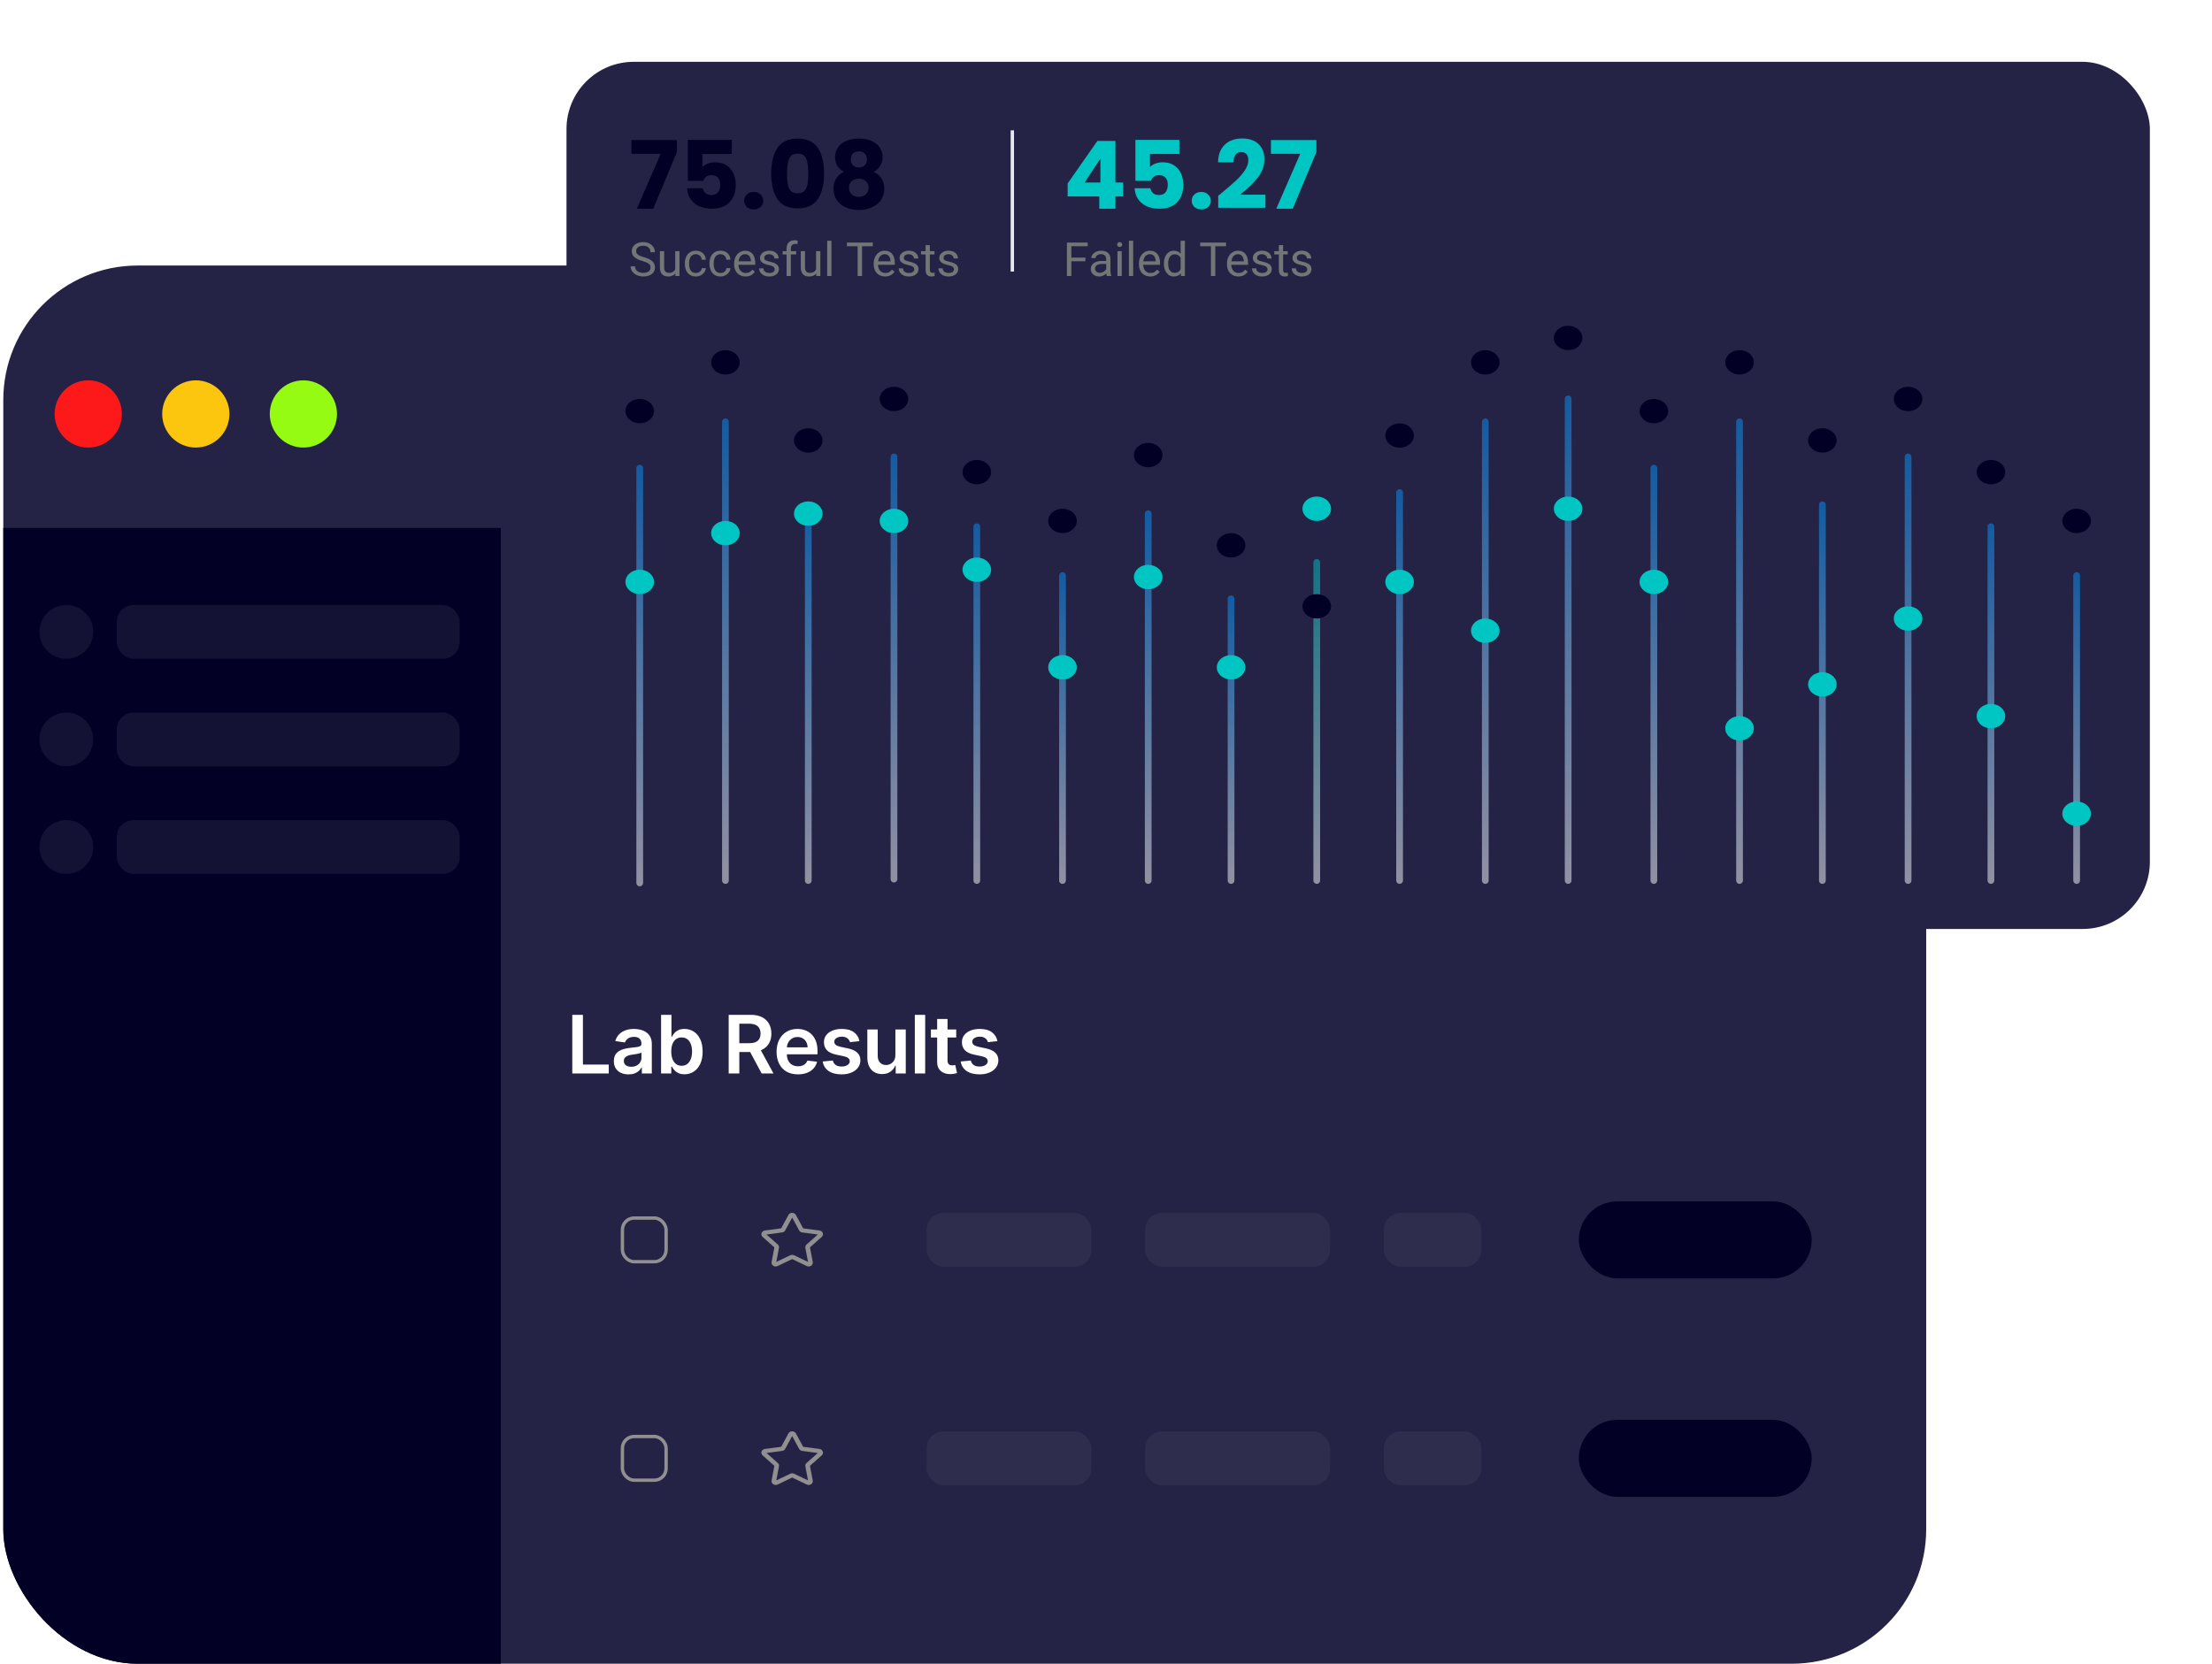 <svg width="658" height="495" viewBox="0 0 658 495" fill="none" xmlns="http://www.w3.org/2000/svg">
<g clip-path="url(#clip0_2079_18154)">
<rect x="0.98" y="78.999" width="572" height="416" rx="40" fill="#252345"/>
<circle cx="26.246" cy="123.16" r="10" fill="#FD1919"/>
<circle cx="58.246" cy="123.16" r="10" fill="#FBC60D"/>
<circle cx="90.246" cy="123.16" r="10" fill="#95FB13"/>
<rect x="-0.52" y="157.082" width="149.5" height="337.918" fill="#020024"/>
<circle cx="19.73" cy="188" r="8" fill="#252345" fill-opacity="0.5"/>
<rect x="34.73" y="180" width="102" height="16" rx="5" fill="#252345" fill-opacity="0.5"/>
<circle cx="19.73" cy="220" r="8" fill="#252345" fill-opacity="0.5"/>
<rect x="34.73" y="212" width="102" height="16" rx="5" fill="#252345" fill-opacity="0.5"/>
<circle cx="19.73" cy="252" r="8" fill="#252345" fill-opacity="0.5"/>
<rect x="34.73" y="244" width="102" height="16" rx="5" fill="#252345" fill-opacity="0.5"/>
<path d="M170.237 319.392V301.938H173.399V316.742H181.087V319.392H170.237ZM186.982 319.656C186.152 319.656 185.405 319.509 184.74 319.213C184.081 318.912 183.558 318.469 183.172 317.884C182.791 317.298 182.601 316.577 182.601 315.719C182.601 314.98 182.737 314.369 183.01 313.886C183.283 313.403 183.655 313.017 184.127 312.727C184.598 312.438 185.129 312.219 185.72 312.071C186.317 311.918 186.933 311.807 187.57 311.739C188.337 311.659 188.959 311.588 189.436 311.526C189.913 311.457 190.26 311.355 190.476 311.219C190.698 311.077 190.808 310.858 190.808 310.563V310.511C190.808 309.869 190.618 309.372 190.237 309.02C189.857 308.668 189.308 308.492 188.592 308.492C187.837 308.492 187.237 308.656 186.794 308.986C186.357 309.315 186.061 309.705 185.908 310.153L183.027 309.744C183.254 308.949 183.629 308.284 184.152 307.75C184.675 307.21 185.314 306.807 186.07 306.54C186.825 306.267 187.661 306.131 188.575 306.131C189.206 306.131 189.834 306.205 190.459 306.352C191.084 306.5 191.655 306.744 192.172 307.085C192.689 307.42 193.104 307.878 193.416 308.457C193.734 309.037 193.894 309.761 193.894 310.631V319.392H190.928V317.594H190.825C190.638 317.957 190.374 318.298 190.033 318.617C189.698 318.929 189.274 319.182 188.763 319.375C188.257 319.563 187.663 319.656 186.982 319.656ZM187.783 317.389C188.402 317.389 188.939 317.267 189.394 317.023C189.848 316.773 190.198 316.443 190.442 316.034C190.692 315.625 190.817 315.179 190.817 314.696V313.153C190.72 313.233 190.556 313.307 190.323 313.375C190.095 313.443 189.84 313.503 189.556 313.554C189.271 313.605 188.99 313.651 188.712 313.69C188.433 313.73 188.192 313.764 187.987 313.793C187.527 313.855 187.115 313.957 186.752 314.099C186.388 314.242 186.101 314.44 185.891 314.696C185.681 314.946 185.575 315.27 185.575 315.668C185.575 316.236 185.783 316.665 186.198 316.955C186.612 317.244 187.141 317.389 187.783 317.389ZM196.652 319.392V301.938H199.737V308.466H199.865C200.024 308.148 200.249 307.81 200.539 307.452C200.828 307.088 201.22 306.778 201.715 306.523C202.209 306.261 202.84 306.131 203.607 306.131C204.618 306.131 205.53 306.389 206.343 306.906C207.161 307.418 207.808 308.176 208.286 309.182C208.769 310.182 209.01 311.409 209.01 312.864C209.01 314.301 208.774 315.523 208.303 316.528C207.831 317.534 207.189 318.301 206.377 318.83C205.564 319.358 204.644 319.622 203.615 319.622C202.865 319.622 202.243 319.497 201.749 319.247C201.254 318.997 200.857 318.696 200.556 318.344C200.26 317.986 200.03 317.648 199.865 317.33H199.686V319.392H196.652ZM199.678 312.847C199.678 313.693 199.797 314.435 200.036 315.071C200.28 315.707 200.629 316.205 201.084 316.563C201.544 316.915 202.101 317.091 202.754 317.091C203.436 317.091 204.007 316.909 204.468 316.545C204.928 316.176 205.274 315.673 205.507 315.037C205.746 314.395 205.865 313.665 205.865 312.847C205.865 312.034 205.749 311.313 205.516 310.682C205.283 310.051 204.936 309.557 204.476 309.199C204.016 308.841 203.442 308.662 202.754 308.662C202.095 308.662 201.536 308.835 201.076 309.182C200.615 309.528 200.266 310.014 200.027 310.639C199.794 311.264 199.678 312 199.678 312.847ZM216.763 319.392V301.938H223.308C224.649 301.938 225.774 302.17 226.683 302.636C227.598 303.102 228.288 303.756 228.754 304.597C229.226 305.432 229.461 306.406 229.461 307.52C229.461 308.639 229.223 309.611 228.745 310.435C228.274 311.253 227.578 311.886 226.657 312.335C225.737 312.778 224.606 313 223.265 313H218.603V310.375H222.839C223.623 310.375 224.265 310.267 224.765 310.051C225.265 309.83 225.635 309.509 225.873 309.088C226.118 308.662 226.24 308.139 226.24 307.52C226.24 306.901 226.118 306.372 225.873 305.935C225.629 305.492 225.257 305.156 224.757 304.929C224.257 304.696 223.612 304.58 222.822 304.58H219.924V319.392H216.763ZM225.78 311.483L230.101 319.392H226.572L222.328 311.483H225.78ZM237.363 319.648C236.051 319.648 234.917 319.375 233.963 318.83C233.014 318.278 232.284 317.5 231.773 316.494C231.261 315.483 231.006 314.293 231.006 312.923C231.006 311.577 231.261 310.395 231.773 309.378C232.29 308.355 233.011 307.56 233.937 306.992C234.863 306.418 235.952 306.131 237.202 306.131C238.008 306.131 238.77 306.261 239.486 306.523C240.207 306.778 240.844 307.176 241.395 307.716C241.952 308.256 242.389 308.943 242.707 309.778C243.025 310.608 243.185 311.597 243.185 312.744V313.69H232.454V311.611H240.227C240.221 311.02 240.094 310.494 239.844 310.034C239.594 309.568 239.244 309.202 238.795 308.935C238.352 308.668 237.835 308.534 237.244 308.534C236.613 308.534 236.06 308.688 235.582 308.994C235.105 309.295 234.733 309.693 234.466 310.188C234.204 310.676 234.071 311.213 234.065 311.798V313.614C234.065 314.375 234.204 315.028 234.483 315.574C234.761 316.114 235.15 316.528 235.65 316.818C236.15 317.102 236.736 317.244 237.406 317.244C237.855 317.244 238.261 317.182 238.625 317.057C238.988 316.926 239.304 316.736 239.571 316.486C239.838 316.236 240.04 315.926 240.176 315.557L243.057 315.881C242.875 316.642 242.528 317.307 242.017 317.875C241.511 318.438 240.863 318.875 240.074 319.188C239.284 319.494 238.381 319.648 237.363 319.648ZM255.661 309.761L252.849 310.068C252.769 309.784 252.63 309.517 252.431 309.267C252.238 309.017 251.977 308.815 251.647 308.662C251.317 308.509 250.914 308.432 250.437 308.432C249.795 308.432 249.255 308.571 248.817 308.849C248.386 309.128 248.173 309.489 248.178 309.932C248.173 310.313 248.312 310.622 248.596 310.861C248.886 311.099 249.363 311.295 250.028 311.449L252.261 311.926C253.499 312.193 254.42 312.617 255.022 313.196C255.63 313.776 255.937 314.534 255.942 315.472C255.937 316.295 255.695 317.023 255.218 317.653C254.746 318.278 254.09 318.767 253.249 319.119C252.408 319.472 251.442 319.648 250.352 319.648C248.749 319.648 247.459 319.313 246.482 318.642C245.505 317.966 244.923 317.026 244.735 315.821L247.744 315.531C247.88 316.122 248.17 316.568 248.613 316.869C249.056 317.17 249.633 317.321 250.343 317.321C251.076 317.321 251.664 317.17 252.107 316.869C252.556 316.568 252.781 316.196 252.781 315.753C252.781 315.378 252.636 315.068 252.346 314.824C252.062 314.58 251.619 314.392 251.016 314.261L248.783 313.793C247.528 313.531 246.599 313.091 245.996 312.472C245.394 311.847 245.096 311.057 245.102 310.102C245.096 309.295 245.315 308.597 245.758 308.006C246.207 307.409 246.829 306.949 247.624 306.625C248.425 306.295 249.349 306.131 250.394 306.131C251.928 306.131 253.136 306.457 254.016 307.111C254.903 307.764 255.451 308.648 255.661 309.761ZM266.35 313.886V306.301H269.435V319.392H266.444V317.065H266.308C266.012 317.798 265.526 318.398 264.85 318.864C264.18 319.33 263.353 319.563 262.37 319.563C261.512 319.563 260.754 319.372 260.095 318.992C259.441 318.605 258.93 318.045 258.56 317.313C258.191 316.574 258.006 315.682 258.006 314.636V306.301H261.092V314.159C261.092 314.989 261.319 315.648 261.774 316.136C262.228 316.625 262.825 316.869 263.563 316.869C264.018 316.869 264.458 316.759 264.884 316.537C265.31 316.315 265.66 315.986 265.933 315.548C266.211 315.105 266.35 314.551 266.35 313.886ZM275.213 301.938V319.392H272.128V301.938H275.213ZM284.443 306.301V308.688H276.917V306.301H284.443ZM278.775 303.165H281.86V315.455C281.86 315.869 281.923 316.188 282.048 316.409C282.179 316.625 282.349 316.773 282.559 316.852C282.769 316.932 283.002 316.972 283.258 316.972C283.451 316.972 283.627 316.957 283.787 316.929C283.951 316.901 284.076 316.875 284.162 316.852L284.681 319.264C284.517 319.321 284.281 319.384 283.974 319.452C283.673 319.52 283.304 319.56 282.866 319.571C282.093 319.594 281.397 319.477 280.778 319.222C280.159 318.96 279.667 318.557 279.304 318.011C278.946 317.466 278.769 316.784 278.775 315.966V303.165ZM296.702 309.761L293.89 310.068C293.81 309.784 293.671 309.517 293.472 309.267C293.279 309.017 293.017 308.815 292.688 308.662C292.358 308.509 291.955 308.432 291.478 308.432C290.836 308.432 290.296 308.571 289.858 308.849C289.427 309.128 289.213 309.489 289.219 309.932C289.213 310.313 289.353 310.622 289.637 310.861C289.927 311.099 290.404 311.295 291.069 311.449L293.302 311.926C294.54 312.193 295.461 312.617 296.063 313.196C296.671 313.776 296.978 314.534 296.983 315.472C296.978 316.295 296.736 317.023 296.259 317.653C295.787 318.278 295.131 318.767 294.29 319.119C293.449 319.472 292.483 319.648 291.392 319.648C289.79 319.648 288.5 319.313 287.523 318.642C286.546 317.966 285.963 317.026 285.776 315.821L288.785 315.531C288.921 316.122 289.211 316.568 289.654 316.869C290.097 317.17 290.674 317.321 291.384 317.321C292.117 317.321 292.705 317.17 293.148 316.869C293.597 316.568 293.821 316.196 293.821 315.753C293.821 315.378 293.677 315.068 293.387 314.824C293.103 314.58 292.66 314.392 292.057 314.261L289.824 313.793C288.569 313.531 287.64 313.091 287.037 312.472C286.435 311.847 286.137 311.057 286.142 310.102C286.137 309.295 286.356 308.597 286.799 308.006C287.248 307.409 287.87 306.949 288.665 306.625C289.466 306.295 290.39 306.131 291.435 306.131C292.969 306.131 294.177 306.457 295.057 307.111C295.944 307.764 296.492 308.648 296.702 309.761Z" fill="white"/>
<g filter="url(#filter0_dd_2079_18154)">
<path d="M168.516 352.392C168.516 347.974 172.097 344.392 176.516 344.392H540.98C545.399 344.392 548.98 347.974 548.98 352.392V385.392C548.98 389.81 545.399 393.392 540.98 393.392H176.516C172.097 393.392 168.516 389.81 168.516 385.392V352.392Z" fill="#252345"/>
</g>
<rect x="185.148" y="362.392" width="13" height="13" rx="3.5" stroke="#909090"/>
<path d="M234.536 361.477C234.99 360.641 236.301 360.641 236.755 361.477L238.917 365.459L243.75 366.097C244.765 366.231 245.17 367.365 244.436 368.016L240.939 371.115L241.764 375.491C241.937 376.41 240.876 377.111 239.969 376.677L235.646 374.611L231.323 376.677C230.415 377.111 229.354 376.41 229.527 375.491L230.353 371.115L226.856 368.016C226.121 367.365 226.526 366.231 227.541 366.097L232.375 365.459L234.536 361.477ZM235.646 362.258L233.576 366.071C233.395 366.403 233.047 366.633 232.644 366.686L228.015 367.298L231.364 370.266C231.656 370.524 231.789 370.897 231.72 371.262L230.93 375.453L235.07 373.474C235.43 373.302 235.861 373.302 236.222 373.474L240.362 375.453L239.571 371.262C239.502 370.897 239.635 370.524 239.927 370.266L243.277 367.298L238.648 366.686C238.245 366.633 237.896 366.403 237.716 366.071L235.646 362.258Z" fill="#909090"/>
<rect x="275.648" y="360.893" width="49" height="16" rx="5" fill="white" fill-opacity="0.05"/>
<rect x="340.648" y="360.893" width="55" height="16" rx="5" fill="white" fill-opacity="0.05"/>
<rect x="411.648" y="360.893" width="29" height="16" rx="5" fill="white" fill-opacity="0.05"/>
<rect x="469.648" y="357.436" width="69.269" height="22.912" rx="11.456" fill="#020024"/>
<g filter="url(#filter1_dd_2079_18154)">
<path d="M168.516 417.392C168.516 412.974 172.097 409.392 176.516 409.392H540.98C545.399 409.392 548.98 412.974 548.98 417.392V450.392C548.98 454.81 545.399 458.392 540.98 458.392H176.516C172.097 458.392 168.516 454.81 168.516 450.392V417.392Z" fill="#252345"/>
</g>
<rect x="185.148" y="427.392" width="13" height="13" rx="3.5" stroke="#909090"/>
<path d="M234.536 426.477C234.99 425.641 236.301 425.641 236.755 426.477L238.917 430.459L243.75 431.097C244.765 431.231 245.17 432.365 244.436 433.016L240.939 436.115L241.764 440.491C241.937 441.41 240.876 442.111 239.969 441.677L235.646 439.611L231.323 441.677C230.415 442.111 229.354 441.41 229.527 440.491L230.353 436.115L226.856 433.016C226.121 432.365 226.526 431.231 227.541 431.097L232.375 430.459L234.536 426.477ZM235.646 427.258L233.576 431.071C233.395 431.403 233.047 431.633 232.644 431.686L228.015 432.298L231.364 435.266C231.656 435.524 231.789 435.897 231.72 436.262L230.93 440.453L235.07 438.474C235.43 438.302 235.861 438.302 236.222 438.474L240.362 440.453L239.571 436.262C239.502 435.897 239.635 435.524 239.927 435.266L243.277 432.298L238.648 431.686C238.245 431.633 237.896 431.403 237.716 431.071L235.646 427.258Z" fill="#909090"/>
<rect x="275.648" y="425.893" width="49" height="16" rx="5" fill="white" fill-opacity="0.05"/>
<rect x="340.648" y="425.893" width="55" height="16" rx="5" fill="white" fill-opacity="0.05"/>
<rect x="411.648" y="425.893" width="29" height="16" rx="5" fill="white" fill-opacity="0.05"/>
<rect x="469.648" y="422.436" width="69.269" height="22.912" rx="11.456" fill="#020024"/>
</g>
<g filter="url(#filter2_dd_2079_18154)">
<rect x="168.516" y="18.392" width="471" height="258" rx="20" fill="#252345"/>
<path opacity="0.5" d="M190.3 139.295V262.695" stroke="url(#paint0_linear_2079_18154)" stroke-width="2" stroke-linecap="round"/>
<path opacity="0.5" d="M240.437 150.183V261.969" stroke="url(#paint1_linear_2079_18154)" stroke-width="2" stroke-linecap="round"/>
<path opacity="0.5" d="M215.792 125.503V261.968" stroke="url(#paint2_linear_2079_18154)" stroke-width="2" stroke-linecap="round"/>
<path opacity="0.5" d="M265.929 135.95V261.556" stroke="url(#paint3_linear_2079_18154)" stroke-width="2" stroke-linecap="round"/>
<path opacity="0.5" d="M290.573 156.716V261.969" stroke="url(#paint4_linear_2079_18154)" stroke-width="2" stroke-linecap="round"/>
<path opacity="0.5" d="M316.066 171.233V261.968" stroke="url(#paint5_linear_2079_18154)" stroke-width="2" stroke-linecap="round"/>
<path opacity="0.5" d="M341.558 152.841V261.968" stroke="url(#paint6_linear_2079_18154)" stroke-width="2" stroke-linecap="round"/>
<path opacity="0.5" d="M366.202 178.165V261.969" stroke="url(#paint7_linear_2079_18154)" stroke-width="2" stroke-linecap="round"/>
<path opacity="0.5" d="M391.694 167.329V261.969" stroke="url(#paint8_linear_2079_18154)" stroke-width="2" stroke-linecap="round"/>
<path opacity="0.5" d="M416.335 146.554V261.969" stroke="url(#paint9_linear_2079_18154)" stroke-width="2" stroke-linecap="round"/>
<path opacity="0.5" d="M441.831 125.503V261.968" stroke="url(#paint10_linear_2079_18154)" stroke-width="2" stroke-linecap="round"/>
<path opacity="0.5" d="M466.472 118.677V261.969" stroke="url(#paint11_linear_2079_18154)" stroke-width="2" stroke-linecap="round"/>
<path fill-rule="evenodd" clip-rule="evenodd" d="M215.792 111.436C218.138 111.436 220.041 109.811 220.041 107.806C220.041 105.802 218.138 104.177 215.792 104.177C213.445 104.177 211.543 105.802 211.543 107.806C211.543 109.811 213.445 111.436 215.792 111.436Z" fill="#020024"/>
<path fill-rule="evenodd" clip-rule="evenodd" d="M190.3 125.953C192.646 125.953 194.548 124.328 194.548 122.324C194.548 120.319 192.646 118.694 190.3 118.694C187.953 118.694 186.051 120.319 186.051 122.324C186.051 124.328 187.953 125.953 190.3 125.953Z" fill="#020024"/>
<path fill-rule="evenodd" clip-rule="evenodd" d="M240.436 134.664C242.783 134.664 244.685 133.039 244.685 131.035C244.685 129.03 242.783 127.405 240.436 127.405C238.09 127.405 236.188 129.03 236.188 131.035C236.188 133.039 238.09 134.664 240.436 134.664Z" fill="#020024"/>
<path fill-rule="evenodd" clip-rule="evenodd" d="M265.929 122.324C268.275 122.324 270.177 120.699 270.177 118.695C270.177 116.69 268.275 115.065 265.929 115.065C263.582 115.065 261.68 116.69 261.68 118.695C261.68 120.699 263.582 122.324 265.929 122.324Z" fill="#020024"/>
<path fill-rule="evenodd" clip-rule="evenodd" d="M290.573 144.101C292.92 144.101 294.822 142.476 294.822 140.471C294.822 138.467 292.92 136.842 290.573 136.842C288.226 136.842 286.324 138.467 286.324 140.471C286.324 142.476 288.226 144.101 290.573 144.101Z" fill="#020024"/>
<path fill-rule="evenodd" clip-rule="evenodd" d="M316.065 158.618C318.412 158.618 320.314 156.993 320.314 154.989C320.314 152.984 318.412 151.359 316.065 151.359C313.719 151.359 311.816 152.984 311.816 154.989C311.816 156.993 313.719 158.618 316.065 158.618Z" fill="#020024"/>
<path fill-rule="evenodd" clip-rule="evenodd" d="M341.557 139.019C343.904 139.019 345.806 137.394 345.806 135.39C345.806 133.385 343.904 131.76 341.557 131.76C339.211 131.76 337.309 133.385 337.309 135.39C337.309 137.394 339.211 139.019 341.557 139.019Z" fill="#020024"/>
<path fill-rule="evenodd" clip-rule="evenodd" d="M391.694 184.023C394.041 184.023 395.943 182.399 395.943 180.394C395.943 178.39 394.041 176.765 391.694 176.765C389.348 176.765 387.445 178.39 387.445 180.394C387.445 182.399 389.348 184.023 391.694 184.023Z" fill="#020024"/>
<path fill-rule="evenodd" clip-rule="evenodd" d="M366.202 165.877C368.549 165.877 370.451 164.252 370.451 162.248C370.451 160.243 368.549 158.618 366.202 158.618C363.855 158.618 361.953 160.243 361.953 162.248C361.953 164.252 363.855 165.877 366.202 165.877Z" fill="#020024"/>
<path fill-rule="evenodd" clip-rule="evenodd" d="M416.339 133.212C418.685 133.212 420.587 131.587 420.587 129.583C420.587 127.578 418.685 125.953 416.339 125.953C413.992 125.953 412.09 127.578 412.09 129.583C412.09 131.587 413.992 133.212 416.339 133.212Z" fill="#020024"/>
<path fill-rule="evenodd" clip-rule="evenodd" d="M441.831 111.436C444.177 111.436 446.08 109.811 446.08 107.806C446.08 105.802 444.177 104.177 441.831 104.177C439.484 104.177 437.582 105.802 437.582 107.806C437.582 109.811 439.484 111.436 441.831 111.436Z" fill="#020024"/>
<path fill-rule="evenodd" clip-rule="evenodd" d="M466.471 104.177C468.818 104.177 470.72 102.552 470.72 100.547C470.72 98.543 468.818 96.918 466.471 96.918C464.125 96.918 462.223 98.543 462.223 100.547C462.223 102.552 464.125 104.177 466.471 104.177Z" fill="#020024"/>
<path opacity="0.5" d="M491.968 139.295V261.969" stroke="url(#paint12_linear_2079_18154)" stroke-width="2" stroke-linecap="round"/>
<path opacity="0.5" d="M542.101 150.183V261.969" stroke="url(#paint13_linear_2079_18154)" stroke-width="2" stroke-linecap="round"/>
<path opacity="0.5" d="M517.46 125.503V261.968" stroke="url(#paint14_linear_2079_18154)" stroke-width="2" stroke-linecap="round"/>
<path opacity="0.5" d="M567.593 135.95V261.969" stroke="url(#paint15_linear_2079_18154)" stroke-width="2" stroke-linecap="round"/>
<path opacity="0.5" d="M592.237 156.716V261.969" stroke="url(#paint16_linear_2079_18154)" stroke-width="2" stroke-linecap="round"/>
<path opacity="0.5" d="M617.73 171.233V261.968" stroke="url(#paint17_linear_2079_18154)" stroke-width="2" stroke-linecap="round"/>
<path fill-rule="evenodd" clip-rule="evenodd" d="M517.46 111.436C519.806 111.436 521.709 109.811 521.709 107.806C521.709 105.802 519.806 104.177 517.46 104.177C515.113 104.177 513.211 105.802 513.211 107.806C513.211 109.811 515.113 111.436 517.46 111.436Z" fill="#020024"/>
<path fill-rule="evenodd" clip-rule="evenodd" d="M491.968 125.953C494.314 125.953 496.216 124.328 496.216 122.324C496.216 120.319 494.314 118.694 491.968 118.694C489.621 118.694 487.719 120.319 487.719 122.324C487.719 124.328 489.621 125.953 491.968 125.953Z" fill="#020024"/>
<path fill-rule="evenodd" clip-rule="evenodd" d="M542.1 134.664C544.447 134.664 546.349 133.039 546.349 131.035C546.349 129.03 544.447 127.405 542.1 127.405C539.754 127.405 537.852 129.03 537.852 131.035C537.852 133.039 539.754 134.664 542.1 134.664Z" fill="#020024"/>
<path fill-rule="evenodd" clip-rule="evenodd" d="M567.593 122.324C569.939 122.324 571.841 120.699 571.841 118.695C571.841 116.69 569.939 115.065 567.593 115.065C565.246 115.065 563.344 116.69 563.344 118.695C563.344 120.699 565.246 122.324 567.593 122.324Z" fill="#020024"/>
<path fill-rule="evenodd" clip-rule="evenodd" d="M592.237 144.101C594.584 144.101 596.486 142.476 596.486 140.471C596.486 138.467 594.584 136.842 592.237 136.842C589.891 136.842 587.988 138.467 587.988 140.471C587.988 142.476 589.891 144.101 592.237 144.101Z" fill="#020024"/>
<path fill-rule="evenodd" clip-rule="evenodd" d="M617.729 158.618C620.076 158.618 621.978 156.993 621.978 154.989C621.978 152.984 620.076 151.359 617.729 151.359C615.383 151.359 613.48 152.984 613.48 154.989C613.48 156.993 615.383 158.618 617.729 158.618Z" fill="#020024"/>
<path fill-rule="evenodd" clip-rule="evenodd" d="M215.792 162.247C218.138 162.247 220.041 160.622 220.041 158.618C220.041 156.613 218.138 154.988 215.792 154.988C213.445 154.988 211.543 156.613 211.543 158.618C211.543 160.622 213.445 162.247 215.792 162.247Z" fill="#00C6C3"/>
<path fill-rule="evenodd" clip-rule="evenodd" d="M190.3 176.765C192.646 176.765 194.548 175.14 194.548 173.136C194.548 171.131 192.646 169.506 190.3 169.506C187.953 169.506 186.051 171.131 186.051 173.136C186.051 175.14 187.953 176.765 190.3 176.765Z" fill="#00C6C3"/>
<path fill-rule="evenodd" clip-rule="evenodd" d="M240.436 156.44C242.783 156.44 244.685 154.816 244.685 152.811C244.685 150.807 242.783 149.182 240.436 149.182C238.09 149.182 236.188 150.807 236.188 152.811C236.188 154.816 238.09 156.44 240.436 156.44Z" fill="#00C6C3"/>
<path fill-rule="evenodd" clip-rule="evenodd" d="M265.929 158.618C268.275 158.618 270.177 156.993 270.177 154.989C270.177 152.984 268.275 151.359 265.929 151.359C263.582 151.359 261.68 152.984 261.68 154.989C261.68 156.993 263.582 158.618 265.929 158.618Z" fill="#00C6C3"/>
<path fill-rule="evenodd" clip-rule="evenodd" d="M290.573 173.136C292.92 173.136 294.822 171.511 294.822 169.506C294.822 167.502 292.92 165.877 290.573 165.877C288.226 165.877 286.324 167.502 286.324 169.506C286.324 171.511 288.226 173.136 290.573 173.136Z" fill="#00C6C3"/>
<path fill-rule="evenodd" clip-rule="evenodd" d="M316.065 202.171C318.412 202.171 320.314 200.546 320.314 198.542C320.314 196.537 318.412 194.912 316.065 194.912C313.719 194.912 311.816 196.537 311.816 198.542C311.816 200.546 313.719 202.171 316.065 202.171Z" fill="#00C6C3"/>
<path fill-rule="evenodd" clip-rule="evenodd" d="M341.557 175.313C343.904 175.313 345.806 173.689 345.806 171.684C345.806 169.68 343.904 168.055 341.557 168.055C339.211 168.055 337.309 169.68 337.309 171.684C337.309 173.689 339.211 175.313 341.557 175.313Z" fill="#00C6C3"/>
<path fill-rule="evenodd" clip-rule="evenodd" d="M391.694 154.988C394.041 154.988 395.943 153.363 395.943 151.359C395.943 149.354 394.041 147.729 391.694 147.729C389.348 147.729 387.445 149.354 387.445 151.359C387.445 153.363 389.348 154.988 391.694 154.988Z" fill="#00C6C3"/>
<path fill-rule="evenodd" clip-rule="evenodd" d="M366.202 202.171C368.549 202.171 370.451 200.546 370.451 198.542C370.451 196.537 368.549 194.912 366.202 194.912C363.855 194.912 361.953 196.537 361.953 198.542C361.953 200.546 363.855 202.171 366.202 202.171Z" fill="#00C6C3"/>
<path fill-rule="evenodd" clip-rule="evenodd" d="M416.339 176.765C418.685 176.765 420.587 175.14 420.587 173.135C420.587 171.131 418.685 169.506 416.339 169.506C413.992 169.506 412.09 171.131 412.09 173.135C412.09 175.14 413.992 176.765 416.339 176.765Z" fill="#00C6C3"/>
<path fill-rule="evenodd" clip-rule="evenodd" d="M441.831 191.282C444.177 191.282 446.08 189.657 446.08 187.653C446.08 185.648 444.177 184.023 441.831 184.023C439.484 184.023 437.582 185.648 437.582 187.653C437.582 189.657 439.484 191.282 441.831 191.282Z" fill="#00C6C3"/>
<path fill-rule="evenodd" clip-rule="evenodd" d="M466.471 154.988C468.818 154.988 470.72 153.363 470.72 151.359C470.72 149.354 468.818 147.729 466.471 147.729C464.125 147.729 462.223 149.354 462.223 151.359C462.223 153.363 464.125 154.988 466.471 154.988Z" fill="#00C6C3"/>
<path fill-rule="evenodd" clip-rule="evenodd" d="M517.46 220.317C519.806 220.317 521.709 218.692 521.709 216.688C521.709 214.684 519.806 213.059 517.46 213.059C515.113 213.059 513.211 214.684 513.211 216.688C513.211 218.692 515.113 220.317 517.46 220.317Z" fill="#00C6C3"/>
<path fill-rule="evenodd" clip-rule="evenodd" d="M491.968 176.765C494.314 176.765 496.216 175.14 496.216 173.135C496.216 171.131 494.314 169.506 491.968 169.506C489.621 169.506 487.719 171.131 487.719 173.135C487.719 175.14 489.621 176.765 491.968 176.765Z" fill="#00C6C3"/>
<path fill-rule="evenodd" clip-rule="evenodd" d="M542.1 207.252C544.447 207.252 546.349 205.627 546.349 203.623C546.349 201.618 544.447 199.993 542.1 199.993C539.754 199.993 537.852 201.618 537.852 203.623C537.852 205.627 539.754 207.252 542.1 207.252Z" fill="#00C6C3"/>
<path fill-rule="evenodd" clip-rule="evenodd" d="M567.593 187.653C569.939 187.653 571.841 186.028 571.841 184.024C571.841 182.019 569.939 180.395 567.593 180.395C565.246 180.395 563.344 182.019 563.344 184.024C563.344 186.028 565.246 187.653 567.593 187.653Z" fill="#00C6C3"/>
<path fill-rule="evenodd" clip-rule="evenodd" d="M592.237 216.688C594.584 216.688 596.486 215.064 596.486 213.059C596.486 211.055 594.584 209.43 592.237 209.43C589.891 209.43 587.988 211.055 587.988 213.059C587.988 215.064 589.891 216.688 592.237 216.688Z" fill="#00C6C3"/>
<path fill-rule="evenodd" clip-rule="evenodd" d="M617.729 245.724C620.076 245.724 621.978 244.099 621.978 242.094C621.978 240.09 620.076 238.465 617.729 238.465C615.383 238.465 613.48 240.09 613.48 242.094C613.48 244.099 615.383 245.724 617.729 245.724Z" fill="#00C6C3"/>
<path d="M201.359 45.233L194.331 62.089H189.431L196.543 45.765H187.835V41.677H201.359V45.233ZM217.687 45.821H208.951V49.685C209.324 49.275 209.847 48.939 210.519 48.677C211.191 48.416 211.919 48.285 212.703 48.285C214.103 48.285 215.26 48.603 216.175 49.237C217.108 49.872 217.79 50.693 218.219 51.701C218.648 52.709 218.863 53.801 218.863 54.977C218.863 57.161 218.247 58.897 217.015 60.185C215.783 61.455 214.047 62.089 211.807 62.089C210.314 62.089 209.016 61.837 207.915 61.333C206.814 60.811 205.964 60.092 205.367 59.177C204.77 58.263 204.443 57.208 204.387 56.013H209.063C209.175 56.592 209.446 57.077 209.875 57.469C210.304 57.843 210.892 58.029 211.639 58.029C212.516 58.029 213.17 57.749 213.599 57.189C214.028 56.629 214.243 55.883 214.243 54.949C214.243 54.035 214.019 53.335 213.571 52.849C213.123 52.364 212.47 52.121 211.611 52.121C210.976 52.121 210.454 52.28 210.043 52.597C209.632 52.896 209.362 53.297 209.231 53.801H204.611V41.621H217.687V45.821ZM224.222 62.313C223.382 62.313 222.691 62.071 222.15 61.585C221.627 61.081 221.366 60.465 221.366 59.737C221.366 58.991 221.627 58.365 222.15 57.861C222.691 57.357 223.382 57.105 224.222 57.105C225.043 57.105 225.715 57.357 226.238 57.861C226.779 58.365 227.05 58.991 227.05 59.737C227.05 60.465 226.779 61.081 226.238 61.585C225.715 62.071 225.043 62.313 224.222 62.313ZM229.408 51.589C229.408 48.379 230.024 45.849 231.256 44.001C232.507 42.153 234.514 41.229 237.276 41.229C240.039 41.229 242.036 42.153 243.268 44.001C244.519 45.849 245.144 48.379 245.144 51.589C245.144 54.837 244.519 57.385 243.268 59.233C242.036 61.081 240.039 62.005 237.276 62.005C234.514 62.005 232.507 61.081 231.256 59.233C230.024 57.385 229.408 54.837 229.408 51.589ZM240.44 51.589C240.44 49.704 240.235 48.257 239.824 47.249C239.414 46.223 238.564 45.709 237.276 45.709C235.988 45.709 235.139 46.223 234.728 47.249C234.318 48.257 234.112 49.704 234.112 51.589C234.112 52.859 234.187 53.913 234.336 54.753C234.486 55.575 234.784 56.247 235.232 56.769C235.699 57.273 236.38 57.525 237.276 57.525C238.172 57.525 238.844 57.273 239.292 56.769C239.759 56.247 240.067 55.575 240.216 54.753C240.366 53.913 240.44 52.859 240.44 51.589ZM251.034 51.113C249.279 50.18 248.402 48.715 248.402 46.717C248.402 45.709 248.663 44.795 249.186 43.973C249.709 43.133 250.502 42.471 251.566 41.985C252.63 41.481 253.937 41.229 255.486 41.229C257.035 41.229 258.333 41.481 259.378 41.985C260.442 42.471 261.235 43.133 261.758 43.973C262.281 44.795 262.542 45.709 262.542 46.717C262.542 47.725 262.299 48.603 261.814 49.349C261.347 50.096 260.713 50.684 259.91 51.113C260.918 51.599 261.693 52.271 262.234 53.129C262.775 53.969 263.046 54.959 263.046 56.097C263.046 57.423 262.71 58.571 262.038 59.541C261.366 60.493 260.451 61.221 259.294 61.725C258.155 62.229 256.886 62.481 255.486 62.481C254.086 62.481 252.807 62.229 251.65 61.725C250.511 61.221 249.606 60.493 248.934 59.541C248.262 58.571 247.926 57.423 247.926 56.097C247.926 54.94 248.197 53.941 248.738 53.101C249.279 52.243 250.045 51.58 251.034 51.113ZM257.894 47.445C257.894 46.68 257.67 46.092 257.222 45.681C256.793 45.252 256.214 45.037 255.486 45.037C254.758 45.037 254.17 45.252 253.722 45.681C253.293 46.111 253.078 46.708 253.078 47.473C253.078 48.201 253.302 48.78 253.75 49.209C254.198 49.62 254.777 49.825 255.486 49.825C256.195 49.825 256.774 49.611 257.222 49.181C257.67 48.752 257.894 48.173 257.894 47.445ZM255.486 53.185C254.609 53.185 253.899 53.428 253.358 53.913C252.817 54.38 252.546 55.033 252.546 55.873C252.546 56.657 252.807 57.301 253.33 57.805C253.871 58.309 254.59 58.561 255.486 58.561C256.382 58.561 257.082 58.309 257.586 57.805C258.109 57.301 258.37 56.657 258.37 55.873C258.37 55.052 258.099 54.399 257.558 53.913C257.035 53.428 256.345 53.185 255.486 53.185Z" fill="#020024"/>
<path d="M193.511 79.609C193.511 79.376 193.474 79.171 193.401 78.994C193.333 78.811 193.21 78.647 193.032 78.501C192.859 78.356 192.618 78.217 192.308 78.085C192.002 77.952 191.615 77.818 191.146 77.681C190.653 77.535 190.209 77.374 189.812 77.196C189.416 77.013 189.076 76.806 188.794 76.574C188.511 76.341 188.295 76.075 188.145 75.774C187.994 75.473 187.919 75.129 187.919 74.742C187.919 74.354 187.999 73.997 188.158 73.668C188.318 73.34 188.546 73.055 188.842 72.814C189.143 72.568 189.5 72.376 189.915 72.24C190.33 72.103 190.792 72.035 191.303 72.035C192.05 72.035 192.684 72.178 193.203 72.465C193.727 72.748 194.126 73.119 194.399 73.58C194.673 74.035 194.81 74.523 194.81 75.043H193.497C193.497 74.669 193.417 74.338 193.258 74.051C193.098 73.76 192.857 73.532 192.533 73.368C192.21 73.199 191.799 73.115 191.303 73.115C190.833 73.115 190.446 73.185 190.141 73.327C189.835 73.468 189.607 73.659 189.457 73.901C189.311 74.142 189.238 74.418 189.238 74.728C189.238 74.938 189.282 75.129 189.368 75.302C189.459 75.471 189.598 75.628 189.785 75.774C189.977 75.92 190.218 76.054 190.51 76.177C190.806 76.3 191.159 76.419 191.569 76.533C192.134 76.692 192.622 76.87 193.032 77.066C193.442 77.262 193.78 77.483 194.044 77.729C194.313 77.971 194.511 78.246 194.639 78.556C194.771 78.862 194.837 79.208 194.837 79.595C194.837 80.001 194.755 80.368 194.591 80.696C194.427 81.024 194.192 81.304 193.887 81.537C193.581 81.769 193.215 81.949 192.786 82.077C192.362 82.2 191.888 82.261 191.364 82.261C190.904 82.261 190.451 82.197 190.004 82.07C189.562 81.942 189.159 81.751 188.794 81.496C188.434 81.24 188.145 80.926 187.926 80.552C187.712 80.174 187.604 79.737 187.604 79.24H188.917C188.917 79.582 188.983 79.876 189.115 80.122C189.247 80.363 189.427 80.564 189.655 80.723C189.888 80.883 190.15 81.001 190.441 81.079C190.738 81.151 191.045 81.188 191.364 81.188C191.825 81.188 192.214 81.124 192.533 80.997C192.852 80.869 193.094 80.687 193.258 80.45C193.426 80.213 193.511 79.933 193.511 79.609ZM200.853 80.415V74.728H202.124V82.124H200.914L200.853 80.415ZM201.092 78.857L201.618 78.843C201.618 79.335 201.566 79.791 201.461 80.21C201.361 80.625 201.197 80.985 200.969 81.29C200.741 81.596 200.442 81.835 200.073 82.008C199.704 82.177 199.255 82.261 198.727 82.261C198.367 82.261 198.036 82.209 197.735 82.104C197.439 81.999 197.184 81.837 196.97 81.619C196.756 81.4 196.589 81.115 196.471 80.764C196.357 80.413 196.3 79.992 196.3 79.499V74.728H197.564V79.513C197.564 79.846 197.601 80.122 197.674 80.34C197.751 80.555 197.854 80.725 197.981 80.853C198.114 80.976 198.259 81.063 198.419 81.113C198.583 81.163 198.752 81.188 198.925 81.188C199.463 81.188 199.889 81.085 200.203 80.88C200.518 80.671 200.743 80.391 200.88 80.04C201.021 79.684 201.092 79.29 201.092 78.857ZM207.012 81.222C207.312 81.222 207.59 81.161 207.846 81.038C208.101 80.915 208.311 80.746 208.475 80.532C208.639 80.313 208.732 80.065 208.755 79.787H209.958C209.935 80.224 209.787 80.632 209.514 81.01C209.245 81.384 208.892 81.687 208.454 81.919C208.017 82.147 207.536 82.261 207.012 82.261C206.456 82.261 205.97 82.163 205.556 81.967C205.146 81.771 204.804 81.502 204.53 81.161C204.261 80.819 204.059 80.427 203.922 79.985C203.79 79.538 203.724 79.067 203.724 78.57V78.283C203.724 77.786 203.79 77.317 203.922 76.874C204.059 76.428 204.261 76.034 204.53 75.692C204.804 75.35 205.146 75.081 205.556 74.885C205.97 74.689 206.456 74.591 207.012 74.591C207.59 74.591 208.096 74.71 208.529 74.947C208.962 75.179 209.302 75.498 209.548 75.904C209.799 76.305 209.935 76.761 209.958 77.271H208.755C208.732 76.966 208.646 76.69 208.495 76.444C208.349 76.198 208.149 76.002 207.894 75.856C207.643 75.706 207.349 75.63 207.012 75.63C206.624 75.63 206.299 75.708 206.034 75.863C205.774 76.013 205.567 76.218 205.412 76.478C205.262 76.733 205.152 77.018 205.084 77.332C205.02 77.642 204.988 77.959 204.988 78.283V78.57C204.988 78.893 205.02 79.212 205.084 79.527C205.148 79.841 205.255 80.126 205.405 80.381C205.56 80.637 205.768 80.842 206.027 80.997C206.292 81.147 206.62 81.222 207.012 81.222ZM214.34 81.222C214.641 81.222 214.919 81.161 215.174 81.038C215.429 80.915 215.639 80.746 215.803 80.532C215.967 80.313 216.06 80.065 216.083 79.787H217.286C217.263 80.224 217.115 80.632 216.842 81.01C216.573 81.384 216.22 81.687 215.782 81.919C215.345 82.147 214.864 82.261 214.34 82.261C213.784 82.261 213.299 82.163 212.884 81.967C212.474 81.771 212.132 81.502 211.858 81.161C211.59 80.819 211.387 80.427 211.25 79.985C211.118 79.538 211.052 79.067 211.052 78.57V78.283C211.052 77.786 211.118 77.317 211.25 76.874C211.387 76.428 211.59 76.034 211.858 75.692C212.132 75.35 212.474 75.081 212.884 74.885C213.299 74.689 213.784 74.591 214.34 74.591C214.919 74.591 215.424 74.71 215.857 74.947C216.29 75.179 216.63 75.498 216.876 75.904C217.127 76.305 217.263 76.761 217.286 77.271H216.083C216.06 76.966 215.974 76.69 215.823 76.444C215.677 76.198 215.477 76.002 215.222 75.856C214.971 75.706 214.677 75.63 214.34 75.63C213.952 75.63 213.627 75.708 213.362 75.863C213.103 76.013 212.895 76.218 212.74 76.478C212.59 76.733 212.48 77.018 212.412 77.332C212.348 77.642 212.316 77.959 212.316 78.283V78.57C212.316 78.893 212.348 79.212 212.412 79.527C212.476 79.841 212.583 80.126 212.733 80.381C212.888 80.637 213.096 80.842 213.355 80.997C213.62 81.147 213.948 81.222 214.34 81.222ZM221.777 82.261C221.262 82.261 220.795 82.175 220.376 82.001C219.961 81.824 219.604 81.575 219.303 81.256C219.007 80.937 218.779 80.559 218.619 80.122C218.46 79.684 218.38 79.206 218.38 78.686V78.399C218.38 77.797 218.469 77.262 218.646 76.793C218.824 76.319 219.066 75.918 219.371 75.589C219.676 75.261 220.023 75.013 220.41 74.844C220.798 74.676 221.199 74.591 221.613 74.591C222.142 74.591 222.598 74.683 222.98 74.865C223.368 75.047 223.685 75.302 223.931 75.63C224.177 75.954 224.359 76.337 224.478 76.779C224.596 77.216 224.655 77.695 224.655 78.214V78.782H219.132V77.749H223.391V77.654C223.372 77.326 223.304 77.007 223.186 76.697C223.072 76.387 222.889 76.132 222.639 75.931C222.388 75.731 222.046 75.63 221.613 75.63C221.326 75.63 221.062 75.692 220.82 75.815C220.579 75.933 220.371 76.111 220.198 76.348C220.025 76.585 219.891 76.874 219.795 77.216C219.699 77.558 219.651 77.952 219.651 78.399V78.686C219.651 79.037 219.699 79.367 219.795 79.677C219.895 79.983 220.039 80.251 220.226 80.484C220.417 80.716 220.647 80.899 220.916 81.031C221.189 81.163 221.499 81.229 221.846 81.229C222.292 81.229 222.671 81.138 222.98 80.956C223.29 80.773 223.562 80.529 223.794 80.224L224.56 80.832C224.4 81.074 224.197 81.304 223.951 81.523C223.705 81.742 223.402 81.919 223.042 82.056C222.687 82.193 222.265 82.261 221.777 82.261ZM230.438 80.163C230.438 79.98 230.397 79.812 230.315 79.657C230.238 79.497 230.076 79.354 229.83 79.226C229.589 79.094 229.224 78.98 228.736 78.884C228.326 78.798 227.955 78.695 227.622 78.577C227.294 78.458 227.014 78.315 226.781 78.146C226.553 77.977 226.378 77.779 226.255 77.551C226.132 77.323 226.07 77.057 226.07 76.751C226.07 76.46 226.134 76.184 226.262 75.924C226.394 75.665 226.578 75.434 226.815 75.234C227.057 75.033 227.346 74.876 227.684 74.762C228.021 74.648 228.397 74.591 228.812 74.591C229.404 74.591 229.91 74.696 230.329 74.906C230.748 75.115 231.07 75.396 231.293 75.747C231.516 76.093 231.628 76.478 231.628 76.902H230.363C230.363 76.697 230.302 76.499 230.179 76.307C230.06 76.111 229.885 75.949 229.652 75.822C229.424 75.694 229.144 75.63 228.812 75.63C228.461 75.63 228.176 75.685 227.957 75.794C227.743 75.899 227.586 76.034 227.485 76.198C227.39 76.362 227.342 76.535 227.342 76.717C227.342 76.854 227.365 76.977 227.41 77.086C227.46 77.191 227.547 77.289 227.67 77.38C227.793 77.467 227.966 77.549 228.189 77.626C228.413 77.704 228.698 77.781 229.044 77.859C229.65 77.996 230.149 78.16 230.541 78.351C230.933 78.543 231.225 78.777 231.416 79.055C231.607 79.333 231.703 79.67 231.703 80.067C231.703 80.391 231.635 80.687 231.498 80.956C231.366 81.224 231.172 81.457 230.917 81.653C230.666 81.844 230.366 81.995 230.015 82.104C229.668 82.209 229.279 82.261 228.846 82.261C228.194 82.261 227.643 82.145 227.191 81.913C226.74 81.68 226.398 81.379 226.166 81.01C225.934 80.641 225.817 80.251 225.817 79.841H227.089C227.107 80.188 227.207 80.463 227.39 80.668C227.572 80.869 227.795 81.013 228.06 81.099C228.324 81.181 228.586 81.222 228.846 81.222C229.192 81.222 229.481 81.177 229.714 81.085C229.951 80.994 230.131 80.869 230.254 80.71C230.377 80.55 230.438 80.368 230.438 80.163ZM235.251 82.124H233.986V73.949C233.986 73.415 234.082 72.967 234.273 72.602C234.469 72.233 234.75 71.955 235.114 71.768C235.479 71.577 235.912 71.481 236.413 71.481C236.559 71.481 236.705 71.49 236.851 71.508C237.001 71.526 237.147 71.554 237.288 71.59L237.22 72.623C237.124 72.6 237.015 72.584 236.892 72.575C236.773 72.566 236.655 72.561 236.536 72.561C236.267 72.561 236.035 72.616 235.839 72.725C235.647 72.83 235.502 72.985 235.401 73.19C235.301 73.395 235.251 73.648 235.251 73.949V82.124ZM236.823 74.728V75.699H232.817V74.728H236.823ZM242.757 80.415V74.728H244.028V82.124H242.818L242.757 80.415ZM242.996 78.857L243.522 78.843C243.522 79.335 243.47 79.791 243.365 80.21C243.265 80.625 243.101 80.985 242.873 81.29C242.645 81.596 242.347 81.835 241.978 82.008C241.608 82.177 241.16 82.261 240.631 82.261C240.271 82.261 239.94 82.209 239.64 82.104C239.343 81.999 239.088 81.837 238.874 81.619C238.66 81.4 238.493 81.115 238.375 80.764C238.261 80.413 238.204 79.992 238.204 79.499V74.728H239.469V79.513C239.469 79.846 239.505 80.122 239.578 80.34C239.656 80.555 239.758 80.725 239.886 80.853C240.018 80.976 240.164 81.063 240.323 81.113C240.487 81.163 240.656 81.188 240.829 81.188C241.367 81.188 241.793 81.085 242.107 80.88C242.422 80.671 242.647 80.391 242.784 80.04C242.925 79.684 242.996 79.29 242.996 78.857ZM247.33 71.624V82.124H246.059V71.624H247.33ZM256.429 72.171V82.124H255.13V72.171H256.429ZM259.628 72.171V73.251H251.938V72.171H259.628ZM263.299 82.261C262.784 82.261 262.317 82.175 261.897 82.001C261.483 81.824 261.125 81.575 260.824 81.256C260.528 80.937 260.3 80.559 260.141 80.122C259.981 79.684 259.901 79.206 259.901 78.686V78.399C259.901 77.797 259.99 77.262 260.168 76.793C260.346 76.319 260.587 75.918 260.893 75.589C261.198 75.261 261.544 75.013 261.932 74.844C262.319 74.676 262.72 74.591 263.135 74.591C263.663 74.591 264.119 74.683 264.502 74.865C264.889 75.047 265.206 75.302 265.452 75.63C265.698 75.954 265.881 76.337 265.999 76.779C266.118 77.216 266.177 77.695 266.177 78.214V78.782H260.653V77.749H264.912V77.654C264.894 77.326 264.826 77.007 264.707 76.697C264.593 76.387 264.411 76.132 264.16 75.931C263.91 75.731 263.568 75.63 263.135 75.63C262.848 75.63 262.583 75.692 262.342 75.815C262.1 75.933 261.893 76.111 261.72 76.348C261.547 76.585 261.412 76.874 261.316 77.216C261.221 77.558 261.173 77.952 261.173 78.399V78.686C261.173 79.037 261.221 79.367 261.316 79.677C261.417 79.983 261.56 80.251 261.747 80.484C261.938 80.716 262.169 80.899 262.438 81.031C262.711 81.163 263.021 81.229 263.367 81.229C263.814 81.229 264.192 81.138 264.502 80.956C264.812 80.773 265.083 80.529 265.315 80.224L266.081 80.832C265.922 81.074 265.719 81.304 265.473 81.523C265.227 81.742 264.924 81.919 264.563 82.056C264.208 82.193 263.786 82.261 263.299 82.261ZM271.96 80.163C271.96 79.98 271.919 79.812 271.837 79.657C271.759 79.497 271.598 79.354 271.352 79.226C271.11 79.094 270.745 78.98 270.258 78.884C269.848 78.798 269.476 78.695 269.144 78.577C268.815 78.458 268.535 78.315 268.303 78.146C268.075 77.977 267.899 77.779 267.776 77.551C267.653 77.323 267.592 77.057 267.592 76.751C267.592 76.46 267.656 76.184 267.783 75.924C267.915 75.665 268.1 75.434 268.337 75.234C268.578 75.033 268.868 74.876 269.205 74.762C269.542 74.648 269.918 74.591 270.333 74.591C270.925 74.591 271.431 74.696 271.851 74.906C272.27 75.115 272.591 75.396 272.814 75.747C273.038 76.093 273.149 76.478 273.149 76.902H271.885C271.885 76.697 271.823 76.499 271.7 76.307C271.582 76.111 271.406 75.949 271.174 75.822C270.946 75.694 270.666 75.63 270.333 75.63C269.982 75.63 269.697 75.685 269.479 75.794C269.264 75.899 269.107 76.034 269.007 76.198C268.911 76.362 268.863 76.535 268.863 76.717C268.863 76.854 268.886 76.977 268.932 77.086C268.982 77.191 269.068 77.289 269.191 77.38C269.314 77.467 269.488 77.549 269.711 77.626C269.934 77.704 270.219 77.781 270.565 77.859C271.172 77.996 271.671 78.16 272.062 78.351C272.454 78.543 272.746 78.777 272.938 79.055C273.129 79.333 273.225 79.67 273.225 80.067C273.225 80.391 273.156 80.687 273.02 80.956C272.887 81.224 272.694 81.457 272.438 81.653C272.188 81.844 271.887 81.995 271.536 82.104C271.19 82.209 270.8 82.261 270.367 82.261C269.715 82.261 269.164 82.145 268.713 81.913C268.262 81.68 267.92 81.379 267.688 81.01C267.455 80.641 267.339 80.251 267.339 79.841H268.61C268.629 80.188 268.729 80.463 268.911 80.668C269.093 80.869 269.317 81.013 269.581 81.099C269.845 81.181 270.107 81.222 270.367 81.222C270.714 81.222 271.003 81.177 271.235 81.085C271.472 80.994 271.652 80.869 271.775 80.71C271.898 80.55 271.96 80.368 271.96 80.163ZM277.982 74.728V75.699H273.983V74.728H277.982ZM275.337 72.93H276.602V80.293C276.602 80.543 276.64 80.732 276.718 80.86C276.795 80.987 276.896 81.072 277.019 81.113C277.142 81.154 277.274 81.174 277.415 81.174C277.52 81.174 277.629 81.165 277.743 81.147C277.862 81.124 277.951 81.106 278.01 81.092L278.017 82.124C277.916 82.156 277.784 82.186 277.62 82.213C277.461 82.245 277.267 82.261 277.039 82.261C276.729 82.261 276.444 82.2 276.185 82.077C275.925 81.954 275.717 81.749 275.562 81.461C275.412 81.17 275.337 80.778 275.337 80.286V72.93ZM283.772 80.163C283.772 79.98 283.731 79.812 283.649 79.657C283.572 79.497 283.41 79.354 283.164 79.226C282.923 79.094 282.558 78.98 282.07 78.884C281.66 78.798 281.289 78.695 280.956 78.577C280.628 78.458 280.348 78.315 280.115 78.146C279.887 77.977 279.712 77.779 279.589 77.551C279.466 77.323 279.404 77.057 279.404 76.751C279.404 76.46 279.468 76.184 279.596 75.924C279.728 75.665 279.912 75.434 280.149 75.234C280.391 75.033 280.68 74.876 281.018 74.762C281.355 74.648 281.731 74.591 282.146 74.591C282.738 74.591 283.244 74.696 283.663 74.906C284.082 75.115 284.404 75.396 284.627 75.747C284.85 76.093 284.962 76.478 284.962 76.902H283.697C283.697 76.697 283.636 76.499 283.513 76.307C283.394 76.111 283.219 75.949 282.986 75.822C282.758 75.694 282.478 75.63 282.146 75.63C281.795 75.63 281.51 75.685 281.291 75.794C281.077 75.899 280.92 76.034 280.819 76.198C280.724 76.362 280.676 76.535 280.676 76.717C280.676 76.854 280.699 76.977 280.744 77.086C280.794 77.191 280.881 77.289 281.004 77.38C281.127 77.467 281.3 77.549 281.523 77.626C281.747 77.704 282.032 77.781 282.378 77.859C282.984 77.996 283.483 78.16 283.875 78.351C284.267 78.543 284.559 78.777 284.75 79.055C284.941 79.333 285.037 79.67 285.037 80.067C285.037 80.391 284.969 80.687 284.832 80.956C284.7 81.224 284.506 81.457 284.251 81.653C284 81.844 283.7 81.995 283.349 82.104C283.002 82.209 282.613 82.261 282.18 82.261C281.528 82.261 280.977 82.145 280.525 81.913C280.074 81.68 279.732 81.379 279.5 81.01C279.268 80.641 279.151 80.251 279.151 79.841H280.423C280.441 80.188 280.541 80.463 280.724 80.668C280.906 80.869 281.129 81.013 281.394 81.099C281.658 81.181 281.92 81.222 282.18 81.222C282.526 81.222 282.815 81.177 283.048 81.085C283.285 80.994 283.465 80.869 283.588 80.71C283.711 80.55 283.772 80.368 283.772 80.163Z" fill="#727677"/>
<path d="M301.137 39.282V80.295" stroke="#E4EAF0" stroke-linecap="square"/>
<path d="M317.595 58.449V54.585L326.443 41.929H331.791V54.305H334.087V58.449H331.791V62.089H327.003V58.449H317.595ZM327.339 47.193L322.635 54.305H327.339V47.193ZM350.824 45.821H342.088V49.685C342.461 49.275 342.984 48.939 343.656 48.677C344.328 48.416 345.056 48.285 345.84 48.285C347.24 48.285 348.397 48.603 349.312 49.237C350.245 49.872 350.927 50.693 351.356 51.701C351.785 52.709 352 53.801 352 54.977C352 57.161 351.384 58.897 350.152 60.185C348.92 61.455 347.184 62.089 344.944 62.089C343.451 62.089 342.153 61.837 341.052 61.333C339.951 60.811 339.101 60.092 338.504 59.177C337.907 58.263 337.58 57.208 337.524 56.013H342.2C342.312 56.592 342.583 57.077 343.012 57.469C343.441 57.843 344.029 58.029 344.776 58.029C345.653 58.029 346.307 57.749 346.736 57.189C347.165 56.629 347.38 55.883 347.38 54.949C347.38 54.035 347.156 53.335 346.708 52.849C346.26 52.364 345.607 52.121 344.748 52.121C344.113 52.121 343.591 52.28 343.18 52.597C342.769 52.896 342.499 53.297 342.368 53.801H337.748V41.621H350.824V45.821ZM357.359 62.313C356.519 62.313 355.828 62.071 355.287 61.585C354.764 61.081 354.503 60.465 354.503 59.737C354.503 58.991 354.764 58.365 355.287 57.861C355.828 57.357 356.519 57.105 357.359 57.105C358.18 57.105 358.852 57.357 359.375 57.861C359.916 58.365 360.187 58.991 360.187 59.737C360.187 60.465 359.916 61.081 359.375 61.585C358.852 62.071 358.18 62.313 357.359 62.313ZM362.377 58.253C363.012 57.749 363.301 57.516 363.245 57.553C365.074 56.041 366.512 54.8 367.557 53.829C368.621 52.859 369.517 51.841 370.245 50.777C370.973 49.713 371.337 48.677 371.337 47.669C371.337 46.904 371.16 46.307 370.805 45.877C370.45 45.448 369.918 45.233 369.209 45.233C368.5 45.233 367.94 45.504 367.529 46.045C367.137 46.568 366.941 47.315 366.941 48.285H362.321C362.358 46.699 362.694 45.373 363.329 44.309C363.982 43.245 364.832 42.461 365.877 41.957C366.941 41.453 368.117 41.201 369.405 41.201C371.626 41.201 373.297 41.771 374.417 42.909C375.556 44.048 376.125 45.532 376.125 47.361C376.125 49.359 375.444 51.216 374.081 52.933C372.718 54.632 370.982 56.293 368.873 57.917H376.433V61.809H362.377V58.253ZM391.589 45.233L384.561 62.089H379.661L386.773 45.765H378.065V41.677H391.589V45.233Z" fill="#00C6C3"/>
<path d="M318.697 72.171V82.124H317.378V72.171H318.697ZM322.867 76.649V77.729H318.41V76.649H322.867ZM323.544 72.171V73.251H318.41V72.171H323.544ZM329.054 80.86V77.052C329.054 76.761 328.994 76.508 328.876 76.293C328.762 76.075 328.589 75.906 328.356 75.788C328.124 75.669 327.837 75.61 327.495 75.61C327.176 75.61 326.896 75.665 326.654 75.774C326.417 75.883 326.23 76.027 326.094 76.205C325.962 76.382 325.896 76.574 325.896 76.779H324.631C324.631 76.514 324.699 76.252 324.836 75.993C324.973 75.733 325.169 75.498 325.424 75.289C325.684 75.074 325.993 74.906 326.354 74.783C326.718 74.655 327.124 74.591 327.57 74.591C328.108 74.591 328.582 74.683 328.992 74.865C329.407 75.047 329.73 75.323 329.963 75.692C330.2 76.056 330.318 76.514 330.318 77.066V80.511C330.318 80.757 330.339 81.019 330.38 81.297C330.425 81.575 330.492 81.815 330.578 82.015V82.124H329.259C329.195 81.979 329.145 81.785 329.108 81.543C329.072 81.297 329.054 81.07 329.054 80.86ZM329.272 77.64L329.286 78.529H328.008C327.648 78.529 327.326 78.558 327.044 78.618C326.761 78.672 326.524 78.757 326.333 78.871C326.142 78.984 325.996 79.128 325.896 79.301C325.795 79.47 325.745 79.668 325.745 79.896C325.745 80.128 325.798 80.34 325.902 80.532C326.007 80.723 326.164 80.876 326.374 80.99C326.588 81.099 326.85 81.154 327.16 81.154C327.548 81.154 327.889 81.072 328.186 80.908C328.482 80.744 328.716 80.543 328.89 80.306C329.067 80.069 329.163 79.839 329.177 79.616L329.717 80.224C329.685 80.415 329.598 80.627 329.457 80.86C329.316 81.092 329.127 81.316 328.89 81.53C328.657 81.739 328.379 81.915 328.056 82.056C327.737 82.193 327.377 82.261 326.976 82.261C326.474 82.261 326.035 82.163 325.656 81.967C325.283 81.771 324.991 81.509 324.781 81.181C324.576 80.849 324.474 80.477 324.474 80.067C324.474 79.67 324.551 79.322 324.706 79.021C324.861 78.716 325.084 78.463 325.376 78.262C325.668 78.057 326.019 77.902 326.429 77.797C326.839 77.692 327.297 77.64 327.803 77.64H329.272ZM333.682 74.728V82.124H332.41V74.728H333.682ZM332.314 72.766C332.314 72.561 332.376 72.388 332.499 72.247C332.627 72.105 332.813 72.035 333.06 72.035C333.301 72.035 333.486 72.105 333.613 72.247C333.745 72.388 333.812 72.561 333.812 72.766C333.812 72.962 333.745 73.131 333.613 73.272C333.486 73.409 333.301 73.477 333.06 73.477C332.813 73.477 332.627 73.409 332.499 73.272C332.376 73.131 332.314 72.962 332.314 72.766ZM337.086 71.624V82.124H335.814V71.624H337.086ZM342.186 82.261C341.671 82.261 341.203 82.175 340.784 82.001C340.369 81.824 340.012 81.575 339.711 81.256C339.415 80.937 339.187 80.559 339.027 80.122C338.868 79.684 338.788 79.206 338.788 78.686V78.399C338.788 77.797 338.877 77.262 339.055 76.793C339.232 76.319 339.474 75.918 339.779 75.589C340.085 75.261 340.431 75.013 340.818 74.844C341.206 74.676 341.607 74.591 342.021 74.591C342.55 74.591 343.006 74.683 343.389 74.865C343.776 75.047 344.093 75.302 344.339 75.63C344.585 75.954 344.767 76.337 344.886 76.779C345.004 77.216 345.063 77.695 345.063 78.214V78.782H339.54V77.749H343.799V77.654C343.781 77.326 343.712 77.007 343.594 76.697C343.48 76.387 343.298 76.132 343.047 75.931C342.796 75.731 342.454 75.63 342.021 75.63C341.734 75.63 341.47 75.692 341.229 75.815C340.987 75.933 340.78 76.111 340.606 76.348C340.433 76.585 340.299 76.874 340.203 77.216C340.107 77.558 340.06 77.952 340.06 78.399V78.686C340.06 79.037 340.107 79.367 340.203 79.677C340.303 79.983 340.447 80.251 340.634 80.484C340.825 80.716 341.055 80.899 341.324 81.031C341.598 81.163 341.908 81.229 342.254 81.229C342.701 81.229 343.079 81.138 343.389 80.956C343.699 80.773 343.97 80.529 344.202 80.224L344.968 80.832C344.808 81.074 344.605 81.304 344.359 81.523C344.113 81.742 343.81 81.919 343.45 82.056C343.095 82.193 342.673 82.261 342.186 82.261ZM351.202 80.689V71.624H352.474V82.124H351.312L351.202 80.689ZM346.226 78.508V78.365C346.226 77.8 346.294 77.287 346.431 76.827C346.572 76.362 346.77 75.963 347.025 75.63C347.285 75.298 347.593 75.043 347.948 74.865C348.308 74.683 348.709 74.591 349.151 74.591C349.616 74.591 350.022 74.673 350.368 74.837C350.719 74.997 351.015 75.232 351.257 75.541C351.503 75.847 351.697 76.216 351.838 76.649C351.979 77.082 352.077 77.572 352.132 78.119V78.748C352.082 79.29 351.984 79.778 351.838 80.21C351.697 80.643 351.503 81.013 351.257 81.318C351.015 81.623 350.719 81.858 350.368 82.022C350.017 82.181 349.607 82.261 349.138 82.261C348.705 82.261 348.308 82.168 347.948 81.981C347.593 81.794 347.285 81.532 347.025 81.195C346.77 80.858 346.572 80.461 346.431 80.005C346.294 79.545 346.226 79.046 346.226 78.508ZM347.497 78.365V78.508C347.497 78.877 347.534 79.224 347.606 79.547C347.684 79.871 347.802 80.156 347.962 80.402C348.121 80.648 348.324 80.842 348.57 80.983C348.816 81.12 349.11 81.188 349.452 81.188C349.871 81.188 350.215 81.099 350.484 80.921C350.758 80.744 350.977 80.509 351.141 80.217C351.305 79.926 351.432 79.609 351.523 79.267V77.62C351.469 77.369 351.389 77.127 351.284 76.895C351.184 76.658 351.052 76.448 350.888 76.266C350.728 76.079 350.53 75.931 350.293 75.822C350.061 75.712 349.785 75.658 349.466 75.658C349.119 75.658 348.821 75.731 348.57 75.876C348.324 76.018 348.121 76.214 347.962 76.464C347.802 76.71 347.684 76.998 347.606 77.326C347.534 77.649 347.497 77.996 347.497 78.365ZM361.511 72.171V82.124H360.212V72.171H361.511ZM364.71 72.171V73.251H357.02V72.171H364.71ZM368.381 82.261C367.866 82.261 367.399 82.175 366.979 82.001C366.565 81.824 366.207 81.575 365.906 81.256C365.61 80.937 365.382 80.559 365.223 80.122C365.063 79.684 364.983 79.206 364.983 78.686V78.399C364.983 77.797 365.072 77.262 365.25 76.793C365.428 76.319 365.669 75.918 365.975 75.589C366.28 75.261 366.626 75.013 367.014 74.844C367.401 74.676 367.802 74.591 368.217 74.591C368.745 74.591 369.201 74.683 369.584 74.865C369.971 75.047 370.288 75.302 370.534 75.63C370.78 75.954 370.963 76.337 371.081 76.779C371.2 77.216 371.259 77.695 371.259 78.214V78.782H365.735V77.749H369.994V77.654C369.976 77.326 369.908 77.007 369.789 76.697C369.675 76.387 369.493 76.132 369.242 75.931C368.992 75.731 368.65 75.63 368.217 75.63C367.93 75.63 367.665 75.692 367.424 75.815C367.182 75.933 366.975 76.111 366.802 76.348C366.629 76.585 366.494 76.874 366.398 77.216C366.303 77.558 366.255 77.952 366.255 78.399V78.686C366.255 79.037 366.303 79.367 366.398 79.677C366.499 79.983 366.642 80.251 366.829 80.484C367.021 80.716 367.251 80.899 367.52 81.031C367.793 81.163 368.103 81.229 368.449 81.229C368.896 81.229 369.274 81.138 369.584 80.956C369.894 80.773 370.165 80.529 370.397 80.224L371.163 80.832C371.004 81.074 370.801 81.304 370.555 81.523C370.309 81.742 370.006 81.919 369.646 82.056C369.29 82.193 368.868 82.261 368.381 82.261ZM377.042 80.163C377.042 79.98 377.001 79.812 376.919 79.657C376.841 79.497 376.68 79.354 376.434 79.226C376.192 79.094 375.827 78.98 375.34 78.884C374.93 78.798 374.558 78.695 374.226 78.577C373.897 78.458 373.617 78.315 373.385 78.146C373.157 77.977 372.981 77.779 372.858 77.551C372.735 77.323 372.674 77.057 372.674 76.751C372.674 76.46 372.738 76.184 372.865 75.924C372.997 75.665 373.182 75.434 373.419 75.234C373.66 75.033 373.95 74.876 374.287 74.762C374.624 74.648 375 74.591 375.415 74.591C376.007 74.591 376.513 74.696 376.933 74.906C377.352 75.115 377.673 75.396 377.896 75.747C378.12 76.093 378.231 76.478 378.231 76.902H376.967C376.967 76.697 376.905 76.499 376.782 76.307C376.664 76.111 376.488 75.949 376.256 75.822C376.028 75.694 375.748 75.63 375.415 75.63C375.064 75.63 374.779 75.685 374.561 75.794C374.346 75.899 374.189 76.034 374.089 76.198C373.993 76.362 373.945 76.535 373.945 76.717C373.945 76.854 373.968 76.977 374.014 77.086C374.064 77.191 374.15 77.289 374.273 77.38C374.396 77.467 374.57 77.549 374.793 77.626C375.016 77.704 375.301 77.781 375.647 77.859C376.254 77.996 376.753 78.16 377.145 78.351C377.536 78.543 377.828 78.777 378.02 79.055C378.211 79.333 378.307 79.67 378.307 80.067C378.307 80.391 378.238 80.687 378.102 80.956C377.969 81.224 377.776 81.457 377.521 81.653C377.27 81.844 376.969 81.995 376.618 82.104C376.272 82.209 375.882 82.261 375.449 82.261C374.798 82.261 374.246 82.145 373.795 81.913C373.344 81.68 373.002 81.379 372.77 81.01C372.537 80.641 372.421 80.251 372.421 79.841H373.692C373.711 80.188 373.811 80.463 373.993 80.668C374.175 80.869 374.399 81.013 374.663 81.099C374.927 81.181 375.189 81.222 375.449 81.222C375.796 81.222 376.085 81.177 376.317 81.085C376.554 80.994 376.734 80.869 376.857 80.71C376.98 80.55 377.042 80.368 377.042 80.163ZM383.064 74.728V75.699H379.065V74.728H383.064ZM380.419 72.93H381.684V80.293C381.684 80.543 381.722 80.732 381.8 80.86C381.877 80.987 381.978 81.072 382.101 81.113C382.224 81.154 382.356 81.174 382.497 81.174C382.602 81.174 382.711 81.165 382.825 81.147C382.944 81.124 383.033 81.106 383.092 81.092L383.099 82.124C382.998 82.156 382.866 82.186 382.702 82.213C382.543 82.245 382.349 82.261 382.121 82.261C381.811 82.261 381.526 82.2 381.267 82.077C381.007 81.954 380.799 81.749 380.645 81.461C380.494 81.17 380.419 80.778 380.419 80.286V72.93ZM388.854 80.163C388.854 79.98 388.813 79.812 388.731 79.657C388.654 79.497 388.492 79.354 388.246 79.226C388.005 79.094 387.64 78.98 387.152 78.884C386.742 78.798 386.371 78.695 386.038 78.577C385.71 78.458 385.43 78.315 385.197 78.146C384.969 77.977 384.794 77.779 384.671 77.551C384.548 77.323 384.486 77.057 384.486 76.751C384.486 76.46 384.55 76.184 384.678 75.924C384.81 75.665 384.994 75.434 385.231 75.234C385.473 75.033 385.762 74.876 386.1 74.762C386.437 74.648 386.813 74.591 387.228 74.591C387.82 74.591 388.326 74.696 388.745 74.906C389.164 75.115 389.486 75.396 389.709 75.747C389.932 76.093 390.044 76.478 390.044 76.902H388.779C388.779 76.697 388.718 76.499 388.595 76.307C388.476 76.111 388.301 75.949 388.068 75.822C387.84 75.694 387.56 75.63 387.228 75.63C386.877 75.63 386.592 75.685 386.373 75.794C386.159 75.899 386.002 76.034 385.901 76.198C385.806 76.362 385.758 76.535 385.758 76.717C385.758 76.854 385.781 76.977 385.826 77.086C385.876 77.191 385.963 77.289 386.086 77.38C386.209 77.467 386.382 77.549 386.605 77.626C386.829 77.704 387.114 77.781 387.46 77.859C388.066 77.996 388.565 78.16 388.957 78.351C389.349 78.543 389.641 78.777 389.832 79.055C390.023 79.333 390.119 79.67 390.119 80.067C390.119 80.391 390.051 80.687 389.914 80.956C389.782 81.224 389.588 81.457 389.333 81.653C389.082 81.844 388.782 81.995 388.431 82.104C388.084 82.209 387.695 82.261 387.262 82.261C386.61 82.261 386.059 82.145 385.607 81.913C385.156 81.68 384.814 81.379 384.582 81.01C384.35 80.641 384.233 80.251 384.233 79.841H385.505C385.523 80.188 385.623 80.463 385.806 80.668C385.988 80.869 386.211 81.013 386.476 81.099C386.74 81.181 387.002 81.222 387.262 81.222C387.608 81.222 387.897 81.177 388.13 81.085C388.367 80.994 388.547 80.869 388.67 80.71C388.793 80.55 388.854 80.368 388.854 80.163Z" fill="#727677"/>
</g>
<defs>
<filter id="filter0_dd_2079_18154" x="153.516" y="329.392" width="413.465" height="82" filterUnits="userSpaceOnUse" color-interpolation-filters="sRGB">
<feFlood flood-opacity="0" result="BackgroundImageFix"/>
<feColorMatrix in="SourceAlpha" type="matrix" values="0 0 0 0 0 0 0 0 0 0 0 0 0 0 0 0 0 0 127 0" result="hardAlpha"/>
<feOffset dx="5" dy="5"/>
<feGaussianBlur stdDeviation="6.5"/>
<feColorMatrix type="matrix" values="0 0 0 0 0 0 0 0 0 0 0 0 0 0 0 0 0 0 0.3 0"/>
<feBlend mode="normal" in2="BackgroundImageFix" result="effect1_dropShadow_2079_18154"/>
<feColorMatrix in="SourceAlpha" type="matrix" values="0 0 0 0 0 0 0 0 0 0 0 0 0 0 0 0 0 0 127 0" result="hardAlpha"/>
<feOffset dx="-5" dy="-5"/>
<feGaussianBlur stdDeviation="5"/>
<feColorMatrix type="matrix" values="0 0 0 0 0 0 0 0 0 0 0 0 0 0 0 0 0 0 0.25 0"/>
<feBlend mode="normal" in2="effect1_dropShadow_2079_18154" result="effect2_dropShadow_2079_18154"/>
<feBlend mode="normal" in="SourceGraphic" in2="effect2_dropShadow_2079_18154" result="shape"/>
</filter>
<filter id="filter1_dd_2079_18154" x="153.516" y="394.392" width="413.465" height="82" filterUnits="userSpaceOnUse" color-interpolation-filters="sRGB">
<feFlood flood-opacity="0" result="BackgroundImageFix"/>
<feColorMatrix in="SourceAlpha" type="matrix" values="0 0 0 0 0 0 0 0 0 0 0 0 0 0 0 0 0 0 127 0" result="hardAlpha"/>
<feOffset dx="5" dy="5"/>
<feGaussianBlur stdDeviation="6.5"/>
<feColorMatrix type="matrix" values="0 0 0 0 0 0 0 0 0 0 0 0 0 0 0 0 0 0 0.3 0"/>
<feBlend mode="normal" in2="BackgroundImageFix" result="effect1_dropShadow_2079_18154"/>
<feColorMatrix in="SourceAlpha" type="matrix" values="0 0 0 0 0 0 0 0 0 0 0 0 0 0 0 0 0 0 127 0" result="hardAlpha"/>
<feOffset dx="-5" dy="-5"/>
<feGaussianBlur stdDeviation="5"/>
<feColorMatrix type="matrix" values="0 0 0 0 0 0 0 0 0 0 0 0 0 0 0 0 0 0 0.25 0"/>
<feBlend mode="normal" in2="effect1_dropShadow_2079_18154" result="effect2_dropShadow_2079_18154"/>
<feBlend mode="normal" in="SourceGraphic" in2="effect2_dropShadow_2079_18154" result="shape"/>
</filter>
<filter id="filter2_dd_2079_18154" x="153.516" y="0.392" width="504" height="291" filterUnits="userSpaceOnUse" color-interpolation-filters="sRGB">
<feFlood flood-opacity="0" result="BackgroundImageFix"/>
<feColorMatrix in="SourceAlpha" type="matrix" values="0 0 0 0 0 0 0 0 0 0 0 0 0 0 0 0 0 0 127 0" result="hardAlpha"/>
<feOffset dx="5" dy="-5"/>
<feGaussianBlur stdDeviation="6.5"/>
<feColorMatrix type="matrix" values="0 0 0 0 0 0 0 0 0 0 0 0 0 0 0 0 0 0 0.3 0"/>
<feBlend mode="normal" in2="BackgroundImageFix" result="effect1_dropShadow_2079_18154"/>
<feColorMatrix in="SourceAlpha" type="matrix" values="0 0 0 0 0 0 0 0 0 0 0 0 0 0 0 0 0 0 127 0" result="hardAlpha"/>
<feOffset dx="-5" dy="5"/>
<feGaussianBlur stdDeviation="5"/>
<feColorMatrix type="matrix" values="0 0 0 0 0 0 0 0 0 0 0 0 0 0 0 0 0 0 0.5 0"/>
<feBlend mode="normal" in2="effect1_dropShadow_2079_18154" result="effect2_dropShadow_2079_18154"/>
<feBlend mode="normal" in="SourceGraphic" in2="effect2_dropShadow_2079_18154" result="shape"/>
</filter>
<linearGradient id="paint0_linear_2079_18154" x1="190.725" y1="262.695" x2="190.725" y2="139.295" gradientUnits="userSpaceOnUse">
<stop stop-color="white"/>
<stop offset="1" stop-color="#0496FF"/>
</linearGradient>
<linearGradient id="paint1_linear_2079_18154" x1="240.861" y1="261.969" x2="240.861" y2="150.183" gradientUnits="userSpaceOnUse">
<stop stop-color="white"/>
<stop offset="1" stop-color="#0496FF"/>
</linearGradient>
<linearGradient id="paint2_linear_2079_18154" x1="216.217" y1="261.968" x2="216.217" y2="125.503" gradientUnits="userSpaceOnUse">
<stop stop-color="white"/>
<stop offset="1" stop-color="#0496FF"/>
</linearGradient>
<linearGradient id="paint3_linear_2079_18154" x1="266.354" y1="261.556" x2="266.354" y2="135.95" gradientUnits="userSpaceOnUse">
<stop stop-color="white"/>
<stop offset="1" stop-color="#0496FF"/>
</linearGradient>
<linearGradient id="paint4_linear_2079_18154" x1="290.998" y1="261.968" x2="290.998" y2="156.716" gradientUnits="userSpaceOnUse">
<stop stop-color="white"/>
<stop offset="1" stop-color="#0496FF"/>
</linearGradient>
<linearGradient id="paint5_linear_2079_18154" x1="316.49" y1="261.968" x2="316.49" y2="171.233" gradientUnits="userSpaceOnUse">
<stop stop-color="white"/>
<stop offset="1" stop-color="#0496FF"/>
</linearGradient>
<linearGradient id="paint6_linear_2079_18154" x1="341.983" y1="261.968" x2="341.983" y2="152.841" gradientUnits="userSpaceOnUse">
<stop stop-color="white"/>
<stop offset="1" stop-color="#0496FF"/>
</linearGradient>
<linearGradient id="paint7_linear_2079_18154" x1="366.627" y1="261.969" x2="366.627" y2="178.165" gradientUnits="userSpaceOnUse">
<stop stop-color="white"/>
<stop offset="1" stop-color="#0496FF"/>
</linearGradient>
<linearGradient id="paint8_linear_2079_18154" x1="392.119" y1="261.969" x2="392.119" y2="167.329" gradientUnits="userSpaceOnUse">
<stop stop-color="white"/>
<stop offset="1" stop-color="#00C6C3"/>
</linearGradient>
<linearGradient id="paint9_linear_2079_18154" x1="416.76" y1="261.969" x2="416.76" y2="146.554" gradientUnits="userSpaceOnUse">
<stop stop-color="white"/>
<stop offset="1" stop-color="#0496FF"/>
</linearGradient>
<linearGradient id="paint10_linear_2079_18154" x1="442.256" y1="261.968" x2="442.256" y2="125.503" gradientUnits="userSpaceOnUse">
<stop stop-color="white"/>
<stop offset="1" stop-color="#0496FF"/>
</linearGradient>
<linearGradient id="paint11_linear_2079_18154" x1="466.897" y1="261.969" x2="466.897" y2="118.677" gradientUnits="userSpaceOnUse">
<stop stop-color="white"/>
<stop offset="1" stop-color="#0496FF"/>
</linearGradient>
<linearGradient id="paint12_linear_2079_18154" x1="492.393" y1="261.969" x2="492.393" y2="139.295" gradientUnits="userSpaceOnUse">
<stop stop-color="white"/>
<stop offset="1" stop-color="#0496FF"/>
</linearGradient>
<linearGradient id="paint13_linear_2079_18154" x1="542.526" y1="261.969" x2="542.526" y2="150.183" gradientUnits="userSpaceOnUse">
<stop stop-color="white"/>
<stop offset="1" stop-color="#0496FF"/>
</linearGradient>
<linearGradient id="paint14_linear_2079_18154" x1="517.885" y1="261.968" x2="517.885" y2="125.503" gradientUnits="userSpaceOnUse">
<stop stop-color="white"/>
<stop offset="1" stop-color="#0496FF"/>
</linearGradient>
<linearGradient id="paint15_linear_2079_18154" x1="568.018" y1="261.969" x2="568.018" y2="135.95" gradientUnits="userSpaceOnUse">
<stop stop-color="white"/>
<stop offset="1" stop-color="#0496FF"/>
</linearGradient>
<linearGradient id="paint16_linear_2079_18154" x1="592.662" y1="261.968" x2="592.662" y2="156.716" gradientUnits="userSpaceOnUse">
<stop stop-color="white"/>
<stop offset="1" stop-color="#0496FF"/>
</linearGradient>
<linearGradient id="paint17_linear_2079_18154" x1="618.154" y1="261.968" x2="618.154" y2="171.233" gradientUnits="userSpaceOnUse">
<stop stop-color="white"/>
<stop offset="1" stop-color="#0496FF"/>
</linearGradient>
<clipPath id="clip0_2079_18154">
<rect x="0.98" y="78.999" width="572" height="416" rx="40" fill="white"/>
</clipPath>
</defs>
</svg>
